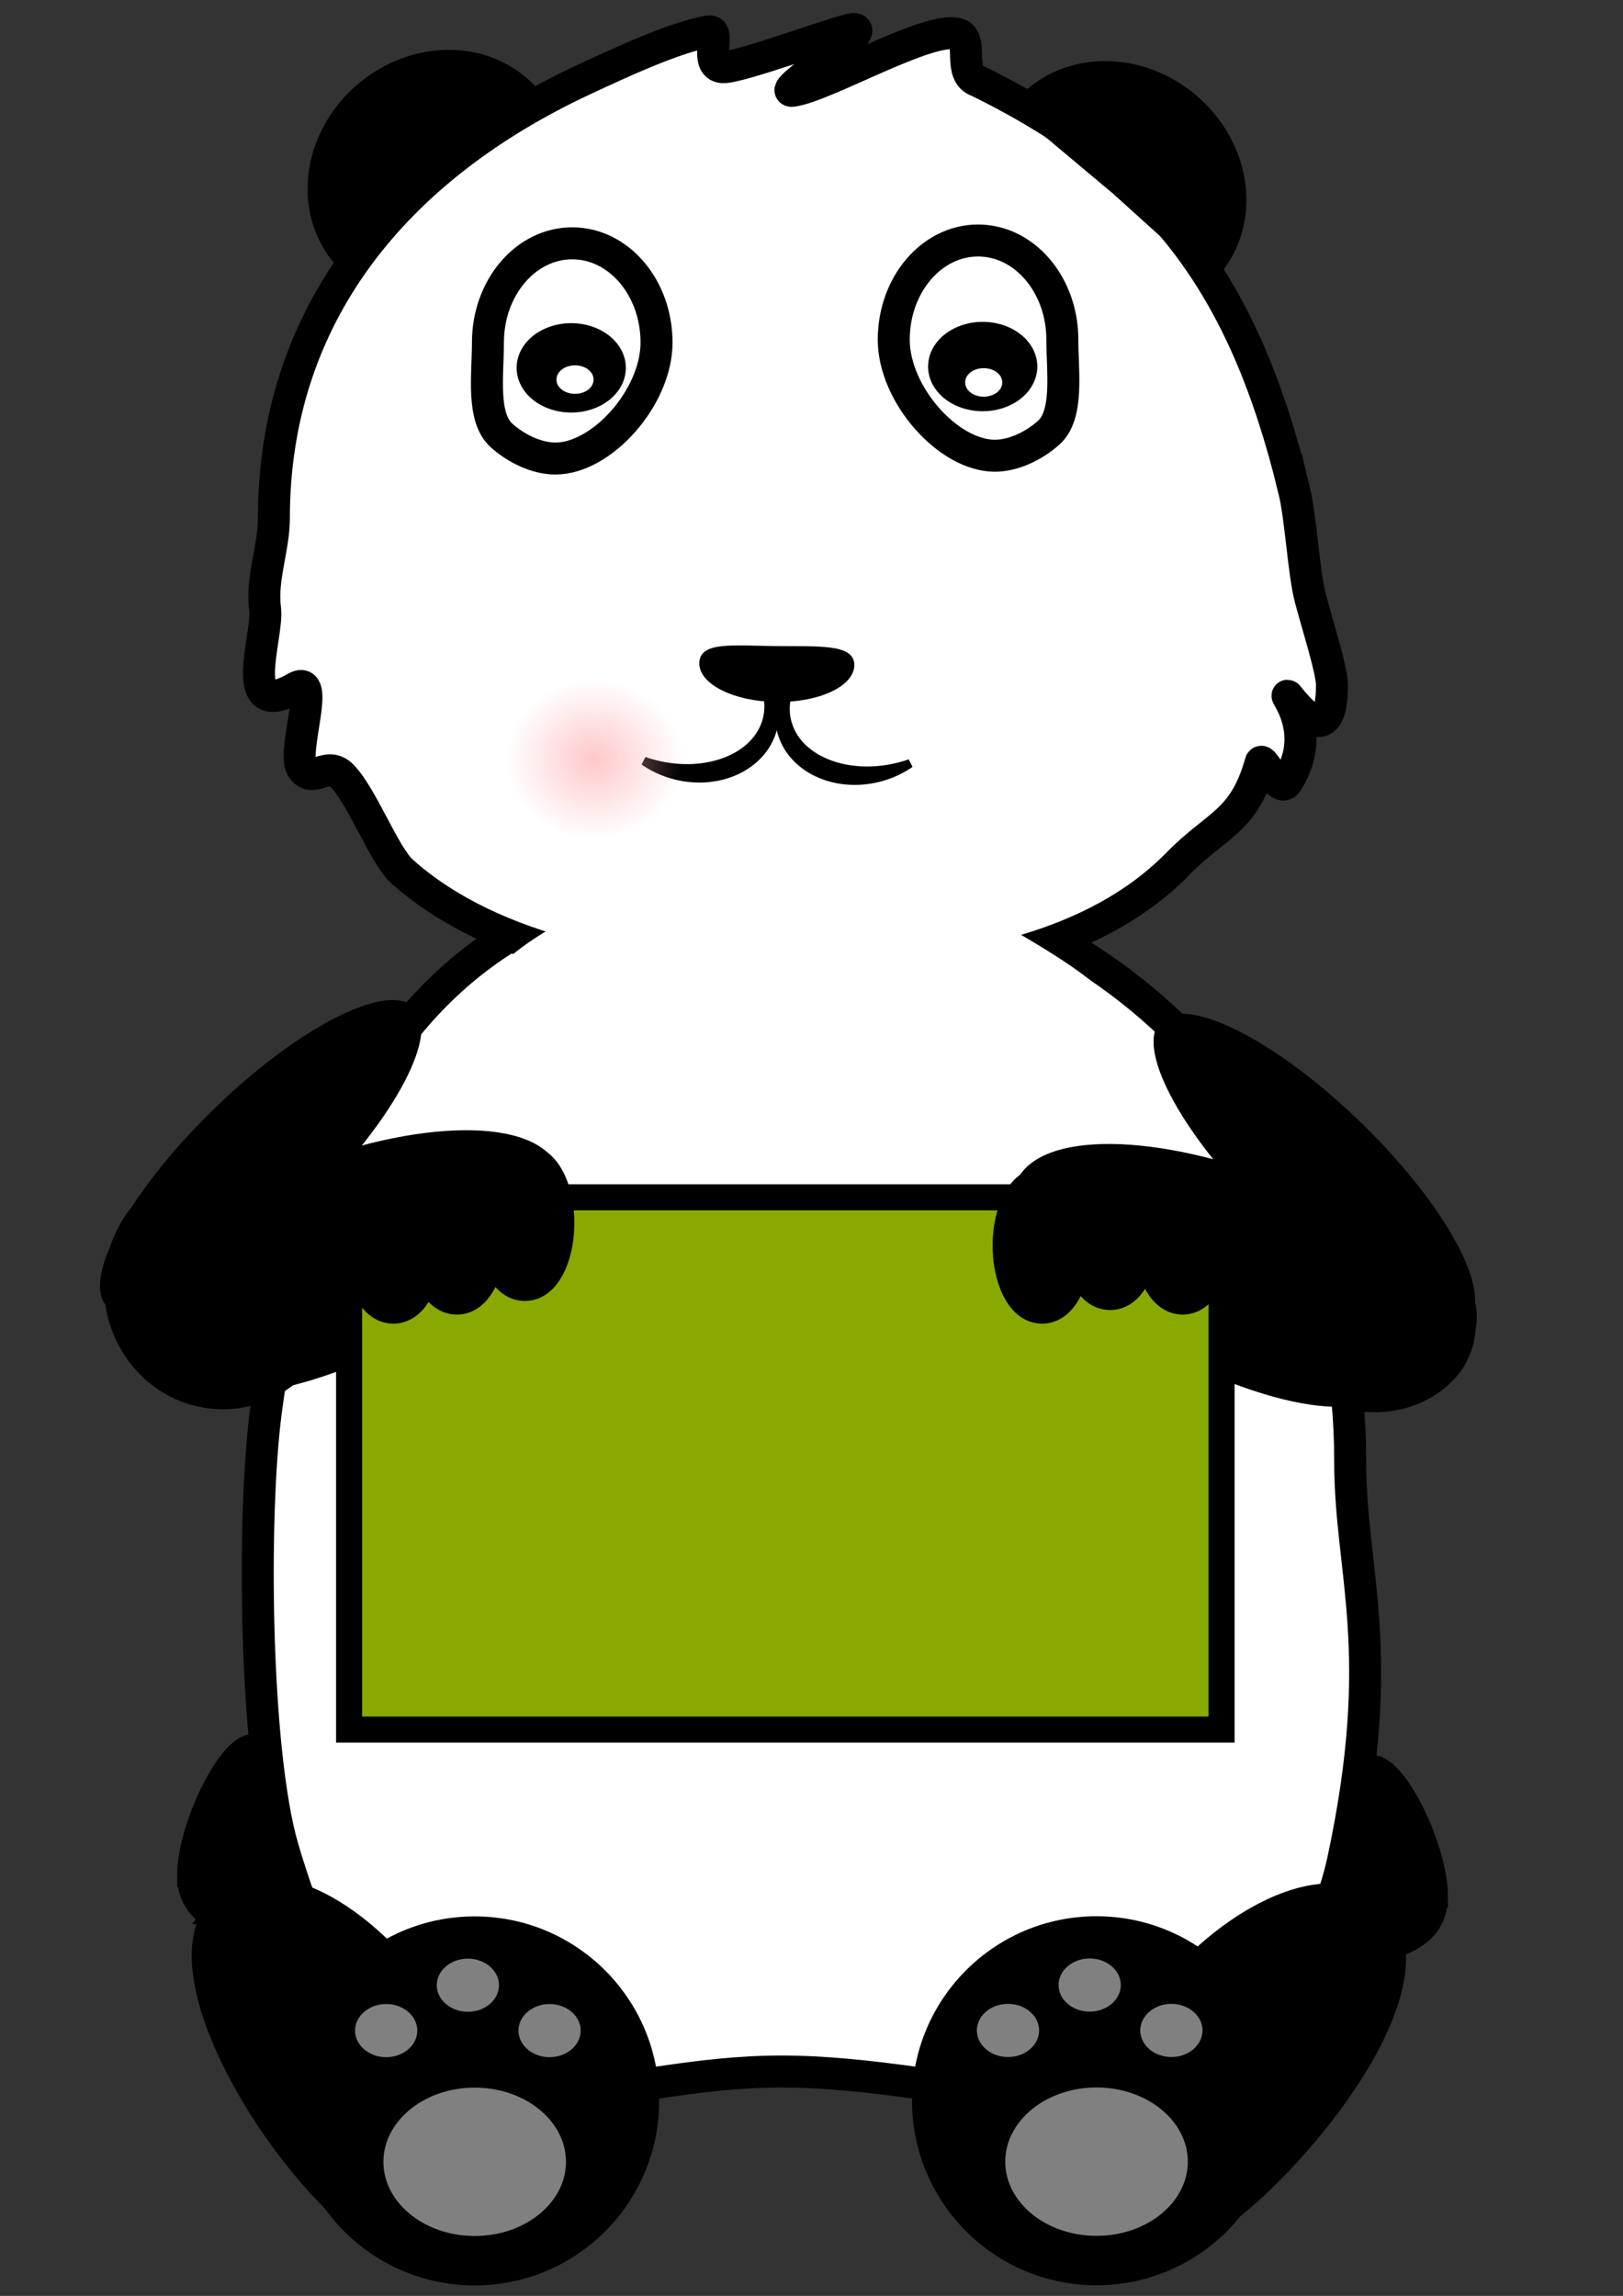 <?xml version="1.0" encoding="UTF-8" standalone="no"?>
<!-- Created with Inkscape (http://www.inkscape.org/) -->
<svg
    xmlns:inkscape="http://www.inkscape.org/namespaces/inkscape"
    xmlns:rdf="http://www.w3.org/1999/02/22-rdf-syntax-ns#"
    xmlns="http://www.w3.org/2000/svg"
    xmlns:osb="http://www.openswatchbook.org/uri/2009/osb"
    xmlns:sodipodi="http://sodipodi.sourceforge.net/DTD/sodipodi-0.dtd"
    xmlns:cc="http://creativecommons.org/ns#"
    xmlns:xlink="http://www.w3.org/1999/xlink"
    xmlns:dc="http://purl.org/dc/elements/1.1/"
    xmlns:svg="http://www.w3.org/2000/svg"
    xmlns:ns1="http://sozi.baierouge.fr"
    id="svg2"
    sodipodi:docname="panda.png"
    viewBox="0 0 744.09 1052.4"
    version="1.1"
    inkscape:version="0.48.1 "
  >
  <rect x="0" y="0" width="744.09" height="1052.4" fill="#333333" stroke="none"/>
  <defs
      id="defs4"
    >
    <linearGradient
        id="linearGradient5477"
        inkscape:collect="always"
      >
      <stop
          id="stop5479"
          style="stop-color:#ffaaaa"
          offset="0"
      />
      <stop
          id="stop5481"
          style="stop-color:#ffaaaa;stop-opacity:0"
          offset="1"
      />
    </linearGradient
    >
    <radialGradient
        id="radialGradient5483"
        xlink:href="#linearGradient5477"
        gradientUnits="userSpaceOnUse"
        cy="1842.9"
        cx="-291.68"
        gradientTransform="matrix(1 0 0 1.983 0 -1811.7)"
        r="57.943"
        inkscape:collect="always"
    />
  </defs
  >
  <sodipodi:namedview
      id="base"
      bordercolor="#666666"
      inkscape:pageshadow="2"
      inkscape:window-y="-8"
      pagecolor="#ffffff"
      inkscape:window-height="706"
      inkscape:window-maximized="1"
      inkscape:zoom="1.44"
      inkscape:window-x="-8"
      showgrid="false"
      borderopacity="1.0"
      inkscape:current-layer="layer1"
      inkscape:cx="340.4263"
      inkscape:cy="447.97193"
      showguides="true"
      inkscape:guide-bbox="true"
      inkscape:window-width="1024"
      inkscape:pageopacity="0.0"
      inkscape:document-units="px"
  />
  <g
      id="layer1"
      inkscape:label="Layer 1"
      inkscape:groupmode="layer"
    >
    <path
        id="path3824"
        sodipodi:nodetypes="sssas"
        style="stroke:#000000;stroke-width:6.843;fill:#000000"
        inkscape:connector-curvature="0"
        d="m378.09 524.5c11.266-34.991 98.71-7.612 192.75 22.665 94.037 30.277 111.01 37.219 99.744 72.21-11.266 34.99-82.329 16.37-121.82 6.663-64.29-15.81-181.94-66.55-170.67-101.54z"
    />
    <path
        id="path3822"
        sodipodi:nodetypes="sssssssss"
        style="stroke:#000000;stroke-width:14.664;fill:#ffffff"
        inkscape:connector-curvature="0"
        d="m619.01 669.78c0 51.564 17.452 86.763-3.323 183.32-8.672 40.302-35.532 69.661-46.629 79.932-57.258 52.995-129.1 16.508-211.08 16.508-76.845 0-139.98 36.606-191.78-17.158-13.069-13.566-31.22-66.881-36.581-85.37-12.997-44.823-13.956-153-7.716-200.11 20.741-156.58 88.681-248.56 234-248.56 145.31 0 263.11 113.48 263.11 271.43z"
    />
    <path
        id="path2985"
        sodipodi:nodetypes="ssssssssssssssssscsscs"
        style="stroke:#000000;stroke-width:14.664;fill:#ffffff"
        inkscape:connector-curvature="0"
        d="m593.19 224.12c3.394 13.93 4.378 38.218 7.682 50.548 3.832 14.301 9.795 32.774 9.795 39.306 0 37.505-24.284-1.706-19.846 5.98 10.987 19.03 2.286 33.818-0.832 38.609-3.527 5.42-11.205-11.888-11.999-9.072-7.768 27.55-19.959 28.04-37.891 46.376-42.47 43.428-113.8 53.124-182.64 53.124-63.141 0-131.25-12.147-173.07-49.47-8.28-7.39-18.43-34.769-27.717-44.04-7.035-7.023-13.575 4.527-18.432-3.886-4.242-7.348 9.004-43.1-2.737-36.322-27.714 16.001-12.347-23.876-13.965-36.073-1.844-13.899 4.025-27.908 4.025-41.639 0-92.842 55.525-160.73 142.17-201.11 17.252-8.04 41.717-19.382 57.146-22.028 5.896-1.011-2.384 15.81 6.447 16.369 7.461 0.472 53.826-16.907 60.056-17.545 9.231 0.333-36.269 29.558-27.974 28.369 15.284-2.192 62.618-29.94 75.704-26.028 7.591 2.269-0.589 18.382 9.408 21.664 83.65 41.072 122.08 94.21 144.66 186.88z"
    />
    <path
        id="path2989"
        sodipodi:nodetypes="ssssss"
        style="stroke:#000000;stroke-width:14.664;fill:#ffffff"
        inkscape:connector-curvature="0"
        d="m487.05 155.71c0 14.79 3.002 34.362-6.293 42.666-6.487 5.795-15.864 10.521-24.638 10.521-21.345 0-46.366-28.075-46.366-53.187s17.304-45.469 38.649-45.469 38.649 20.357 38.649 45.469z"
    />
    <path
        id="path5389"
        d="m223.7 157c0 14.79-3.002 34.362 6.293 42.666 6.487 5.795 15.864 10.521 24.638 10.521 21.345 0 46.366-28.075 46.366-53.187s-17.304-45.469-38.649-45.469-38.649 20.357-38.649 45.469z"
        sodipodi:nodetypes="ssssss"
        style="stroke:#000000;stroke-width:14.664;fill:#ffffff"
        inkscape:connector-curvature="0"
    />
    <path
        id="path2993"
        sodipodi:rx="22.093023"
        sodipodi:ry="17.44186"
        style="stroke:#000000;stroke-width:7;fill:#000000"
        sodipodi:type="arc"
        d="m216.28 1558.2a22.093 17.442 0 1 1 -44.186 0 22.093 17.442 0 1 1 44.186 0z"
        transform="matrix(.978 0 0 .978 71.976 -1355.3)"
        sodipodi:cy="1558.1761"
        sodipodi:cx="194.18605"
    />
    <path
        id="path2995"
        sodipodi:rx="22.093023"
        sodipodi:ry="17.44186"
        style="stroke:#000000;stroke-width:7;fill:#000000"
        sodipodi:type="arc"
        d="m216.28 1558.2a22.093 17.442 0 1 1 -44.186 0 22.093 17.442 0 1 1 44.186 0z"
        transform="matrix(.978 0 0 .978 260.62 -1355.9)"
        sodipodi:cy="1558.1761"
        sodipodi:cx="194.18605"
    />
    <path
        id="path2997"
        sodipodi:rx="59.302326"
        sodipodi:ry="53.488373"
        style="stroke:#000000;stroke-width:7;fill:#000000"
        sodipodi:type="arc"
        d="m-272.09 1447.7a59.302 53.488 0 1 1 -118.56 -2.155l59.254 2.155z"
        transform="matrix(-.747 .631 -.631 -.747 866.02 1371.5)"
        sodipodi:cy="1447.7111"
        sodipodi:cx="-331.39536"
        sodipodi:end="3.181887"
        sodipodi:start="0"
    />
    <path
        id="path3001"
        sodipodi:rx="59.302326"
        sodipodi:ry="53.488373"
        style="stroke:#000000;stroke-width:7;fill:#000000"
        sodipodi:type="arc"
        d="m-272.09 1447.7a59.302 53.488 0 1 1 -118.56 -2.155l59.254 2.155z"
        transform="matrix(-.749 -.628 .628 -.749 -644.99 962.26)"
        sodipodi:cy="1447.7111"
        sodipodi:cx="-331.39536"
        sodipodi:end="3.181887"
        sodipodi:start="0"
    />
    <path
        id="path3005"
        style="stroke:#000000;stroke-width:1.174;fill:#000000"
        d="m355.99 321.19c-19.305-0.248-34.887-7.965-34.804-17.237 0.084-9.271 14.841-7.466 34.146-7.218 19.305 0.248 35.847-1.156 35.764 8.116-0.083 9.217-15.624 16.511-34.815 16.342l-0.139-16.791z"
        inkscape:transform-center-x="208.34773"
        inkscape:transform-center-y="150.90776"
        inkscape:connector-curvature="0"
        sodipodi:nodetypes="csssccc"
    />
    <g
        id="g3891"
        transform="matrix(.978 0 0 .978 82.376 -1345.9)"
      >
      <path
          id="path3889"
          sodipodi:rx="103.19149"
          sodipodi:ry="71.276596"
          style="stroke:#000000;stroke-width:7;fill:#000000"
          sodipodi:type="arc"
          d="m-234.04 1725.8c0 39.365-46.2 71.277-103.19 71.277-56.991 0-103.19-31.912-103.19-71.277s46.2-71.277 103.19-71.277c56.991 0 103.19 31.912 103.19 71.277z"
          transform="matrix(.252 -.165 .941 .955 -1007.1 221.12)"
          sodipodi:cy="1725.7665"
          sodipodi:cx="-337.23404"
      />
      <path
          id="path3829"
          sodipodi:nodetypes="sssss"
          style="stroke:#000000;stroke-width:4.607;fill:#000000"
          inkscape:connector-curvature="0"
          d="m393.76 1932.2c8.559-23.836 64.36-23.34 124.63 1.107 60.274 24.448 71.377 51.585 62.818 75.421-8.559 23.836-33.54 35.345-93.814 10.897s-102.2-63.59-93.638-87.426z"
      />
    </g
    >
    <path
        id="path5384"
        sodipodi:nodetypes="sssss"
        style="stroke:#000000;stroke-width:10.937;fill:#000000"
        inkscape:connector-curvature="0"
        d="m99.013 876.51c-16.779 22.415 6.094 74.894 38.26 114.65 32.166 39.755 61.444 51.732 78.223 29.317s4.305-72.814-27.861-112.57c-32.166-39.755-71.844-53.812-88.623-31.397z"
    />
    <g
        id="g3875"
        transform="matrix(.978 0 0 .978 82.376 -1345.9)"
      >
      <path
          id="path3831"
          sodipodi:rx="82.978722"
          sodipodi:ry="82.978722"
          style="stroke:#000000;stroke-width:7;fill:#000000"
          sodipodi:type="arc"
          d="m231.91 2356.6c0 45.828-37.151 82.979-82.979 82.979s-82.979-37.151-82.979-82.979 37.151-82.979 82.979-82.979 82.979 37.151 82.979 82.979z"
          transform="translate(-10.638 4.255)"
          sodipodi:cy="2356.6174"
          sodipodi:cx="148.93617"
      />
      <path
          id="path3840"
          sodipodi:rx="18.085106"
          sodipodi:ry="15.957447"
          style="stroke:#000000;stroke-width:7;fill:#808080"
          sodipodi:type="arc"
          d="m114.89 2327.9c0 8.813-8.097 15.958-18.085 15.958-9.988 0-18.085-7.144-18.085-15.958 0-8.813 8.097-15.957 18.085-15.957 9.988 0 18.085 7.144 18.085 15.957z"
          sodipodi:cy="2327.894"
          sodipodi:cx="96.80851"
      />
      <path
          id="path3842"
          sodipodi:rx="18.085106"
          sodipodi:ry="15.957447"
          style="stroke:#000000;stroke-width:7;fill:#808080"
          sodipodi:type="arc"
          d="m114.89 2327.9c0 8.813-8.097 15.958-18.085 15.958-9.988 0-18.085-7.144-18.085-15.958 0-8.813 8.097-15.957 18.085-15.957 9.988 0 18.085 7.144 18.085 15.957z"
          transform="translate(38.298 -21.277)"
          sodipodi:cy="2327.894"
          sodipodi:cx="96.80851"
      />
      <path
          id="path3844"
          sodipodi:rx="18.085106"
          sodipodi:ry="15.957447"
          style="stroke:#000000;stroke-width:7;fill:#808080"
          sodipodi:type="arc"
          d="m114.89 2327.9c0 8.813-8.097 15.958-18.085 15.958-9.988 0-18.085-7.144-18.085-15.958 0-8.813 8.097-15.957 18.085-15.957 9.988 0 18.085 7.144 18.085 15.957z"
          transform="translate(76.596 -2.5532e-7)"
          sodipodi:cy="2327.894"
          sodipodi:cx="96.80851"
      />
      <path
          id="path3846"
          sodipodi:rx="18.085106"
          sodipodi:ry="15.957447"
          style="stroke:#000000;stroke-width:7;fill:#808080"
          sodipodi:type="arc"
          d="m114.89 2327.9c0 8.813-8.097 15.958-18.085 15.958-9.988 0-18.085-7.144-18.085-15.958 0-8.813 8.097-15.957 18.085-15.957 9.988 0 18.085 7.144 18.085 15.957z"
          inkscape:transform-center-x="-63.326347"
          inkscape:transform-center-y="-172.24996"
          transform="matrix(2.934 0 0 2.792 -145.72 -4110.1)"
          sodipodi:cy="2327.894"
          sodipodi:cx="96.80851"
      />
    </g
    >
    <path
        id="path5382"
        sodipodi:nodetypes="sssss"
        style="stroke:#000000;stroke-width:11.08;fill:#000000"
        inkscape:connector-curvature="0"
        d="m634.78 881.52c15.17 23.957-12.101 72.188-47.798 109.73-35.697 37.547-66.303 50.192-81.473 26.235s1.47-73.816 37.167-111.36c35.697-37.547 76.934-48.564 92.104-24.607z"
    />
    <g
        id="g3868"
        transform="matrix(.978 0 0 .978 78.216 -1364.7)"
      >
      <g
          id="g3882"
          transform="translate(0 4.255)"
        >
        <path
            id="path3858"
            sodipodi:rx="82.978722"
            sodipodi:ry="82.978722"
            style="stroke:#000000;stroke-width:7;fill:#000000"
            sodipodi:type="arc"
            d="m231.91 2356.6c0 45.828-37.151 82.979-82.979 82.979s-82.979-37.151-82.979-82.979 37.151-82.979 82.979-82.979 82.979 37.151 82.979 82.979z"
            transform="translate(285.11 19.149)"
            sodipodi:cy="2356.6174"
            sodipodi:cx="148.93617"
        />
        <path
            id="path3860"
            sodipodi:rx="18.085106"
            sodipodi:ry="15.957447"
            style="stroke:#000000;stroke-width:7;fill:#808080"
            sodipodi:type="arc"
            d="m114.89 2327.9c0 8.813-8.097 15.958-18.085 15.958-9.988 0-18.085-7.144-18.085-15.958 0-8.813 8.097-15.957 18.085-15.957 9.988 0 18.085 7.144 18.085 15.957z"
            transform="translate(295.74 14.894)"
            sodipodi:cy="2327.894"
            sodipodi:cx="96.80851"
        />
        <path
            id="path3862"
            sodipodi:rx="18.085106"
            sodipodi:ry="15.957447"
            style="stroke:#000000;stroke-width:7;fill:#808080"
            sodipodi:type="arc"
            d="m114.89 2327.9c0 8.813-8.097 15.958-18.085 15.958-9.988 0-18.085-7.144-18.085-15.958 0-8.813 8.097-15.957 18.085-15.957 9.988 0 18.085 7.144 18.085 15.957z"
            transform="translate(334.04 -6.383)"
            sodipodi:cy="2327.894"
            sodipodi:cx="96.80851"
        />
        <path
            id="path3864"
            sodipodi:rx="18.085106"
            sodipodi:ry="15.957447"
            style="stroke:#000000;stroke-width:7;fill:#808080"
            sodipodi:type="arc"
            d="m114.89 2327.9c0 8.813-8.097 15.958-18.085 15.958-9.988 0-18.085-7.144-18.085-15.958 0-8.813 8.097-15.957 18.085-15.957 9.988 0 18.085 7.144 18.085 15.957z"
            transform="translate(372.34 14.894)"
            sodipodi:cy="2327.894"
            sodipodi:cx="96.80851"
        />
        <path
            id="path3866"
            sodipodi:rx="18.085106"
            sodipodi:ry="15.957447"
            style="stroke:#000000;stroke-width:7;fill:#808080"
            sodipodi:type="arc"
            d="m114.89 2327.9c0 8.813-8.097 15.958-18.085 15.958-9.988 0-18.085-7.144-18.085-15.958 0-8.813 8.097-15.957 18.085-15.957 9.988 0 18.085 7.144 18.085 15.957z"
            inkscape:transform-center-x="-63.326347"
            inkscape:transform-center-y="-172.24996"
            transform="matrix(2.934 0 0 2.792 150.03 -4095.2)"
            sodipodi:cy="2327.894"
            sodipodi:cx="96.80851"
        />
      </g
      >
    </g
    >
    <g
        id="g3895"
        transform="matrix(-.978 0 0 .978 639.73 -1352.2)"
      >
      <path
          id="path3897"
          sodipodi:rx="103.19149"
          sodipodi:ry="71.276596"
          style="stroke:#000000;stroke-width:7;fill:#000000"
          sodipodi:type="arc"
          d="m-234.04 1725.8c0 39.365-46.2 71.277-103.19 71.277-56.991 0-103.19-31.912-103.19-71.277s46.2-71.277 103.19-71.277c56.991 0 103.19 31.912 103.19 71.277z"
          transform="matrix(.252 -.165 .941 .955 -1007.1 221.12)"
          sodipodi:cy="1725.7665"
          sodipodi:cx="-337.23404"
      />
      <path
          id="path3899"
          d="m393.76 1932.2c8.559-23.836 64.36-23.34 124.63 1.107 60.274 24.448 71.377 51.585 62.818 75.421-8.559 23.836-33.54 35.345-93.814 10.897s-102.2-63.59-93.638-87.426z"
          sodipodi:nodetypes="sssss"
          style="stroke:#000000;stroke-width:4.607;fill:#000000"
          inkscape:connector-curvature="0"
      />
    </g
    >
    <path
        id="path3901"
        sodipodi:rx="52.127659"
        sodipodi:ry="54.255318"
        style="stroke:#000000;stroke-width:7;fill:#000000"
        sodipodi:type="arc"
        d="m-17.021 1896a52.128 54.255 0 1 1 -104.26 0 52.128 54.255 0 1 1 104.26 0z"
        transform="matrix(.978 0 0 .978 169.73 -1264.8)"
        sodipodi:cy="1895.9792"
        sodipodi:cx="-69.148933"
    />
    <path
        id="path3903"
        sodipodi:rx="58.510639"
        sodipodi:ry="55.319149"
        style="stroke:#000000;stroke-width:7;fill:#000000"
        sodipodi:type="arc"
        d="m-455.32 1716.2a58.511 55.319 0 1 1 -117.02 0 58.511 55.319 0 1 1 117.02 0z"
        transform="matrix(.745 0 0 .675 1013.1 -551.01)"
        sodipodi:cy="1716.192"
        sodipodi:cx="-513.82977"
    />
    <rect
        id="rect5360"
        style="stroke:#000000;stroke-width:11.944;fill:#88aa00"
        height="243.99"
        width="399.99"
        y="548.82"
        x="160.05"
    />
    <path
        id="path5367"
        sodipodi:rx="20.212767"
        sodipodi:ry="50"
        style="stroke:#000000;stroke-width:15;fill:#000000"
        sodipodi:type="arc"
        d="m-555.32 1819.4a20.213 50 0 1 1 -40.426 0 20.213 50 0 1 1 40.426 0z"
        transform="matrix(.818 0 0 .622 651.11 -560.69)"
        sodipodi:cy="1819.3834"
        sodipodi:cx="-575.53192"
    />
    <path
        id="path5369"
        sodipodi:rx="20.212767"
        sodipodi:ry="50"
        style="stroke:#000000;stroke-width:15;fill:#000000"
        sodipodi:type="arc"
        d="m-555.32 1819.4a20.213 50 0 1 1 -40.426 0 20.213 50 0 1 1 40.426 0z"
        transform="matrix(.818 0 0 .622 680.23 -564.85)"
        sodipodi:cy="1819.3834"
        sodipodi:cx="-575.53192"
    />
    <path
        id="path5371"
        sodipodi:rx="20.212767"
        sodipodi:ry="50"
        style="stroke:#000000;stroke-width:15;fill:#000000"
        sodipodi:type="arc"
        d="m-555.32 1819.4a20.213 50 0 1 1 -40.426 0 20.213 50 0 1 1 40.426 0z"
        transform="matrix(.818 0 0 .622 711.43 -571.09)"
        sodipodi:cy="1819.3834"
        sodipodi:cx="-575.53192"
    />
    <path
        id="path5375"
        sodipodi:rx="20.212767"
        sodipodi:ry="50"
        style="stroke:#000000;stroke-width:15;fill:#000000"
        sodipodi:type="arc"
        d="m-555.32 1819.4a20.213 50 0 1 1 -40.426 0 20.213 50 0 1 1 40.426 0z"
        transform="matrix(.818 0 0 .622 948.54 -560.69)"
        sodipodi:cy="1819.3834"
        sodipodi:cx="-575.53192"
    />
    <path
        id="path5377"
        sodipodi:rx="20.212767"
        sodipodi:ry="50"
        style="stroke:#000000;stroke-width:15;fill:#000000"
        sodipodi:type="arc"
        d="m-555.32 1819.4a20.213 50 0 1 1 -40.426 0 20.213 50 0 1 1 40.426 0z"
        transform="matrix(.818 0 0 .622 979.74 -566.93)"
        sodipodi:cy="1819.3834"
        sodipodi:cx="-575.53192"
    />
    <path
        id="path5379"
        sodipodi:rx="20.212767"
        sodipodi:ry="50"
        style="stroke:#000000;stroke-width:15;fill:#000000"
        sodipodi:type="arc"
        d="m-555.32 1819.4a20.213 50 0 1 1 -40.426 0 20.213 50 0 1 1 40.426 0z"
        transform="matrix(.818 0 0 .622 1013 -564.85)"
        sodipodi:cy="1819.3834"
        sodipodi:cx="-575.53192"
    />
    <path
        id="path5394"
        sodipodi:nodetypes="sssssss"
        style="fill:#ffffff"
        inkscape:connector-curvature="0"
        d="m498.53 454.04c-20.45-4.758-73.485 28.513-139.85 28.513-66.363 0-121.98-8.639-133.06-26.476-7.468-12.025 28.777-32.882 44.093-39.264 21.945-9.143 49.882-10.294 88.966-10.294 42.716 0 80.225 7.052 101.53 17.677 11.796 5.882 58.681 34.583 38.315 29.845z"
    />
    <path
        id="path5458"
        style="stroke:#000000;stroke-width:3.91;fill:#000000"
        inkscape:connector-curvature="0"
        d="m343.74 303.21c6.985 7.863 10.211 17.361 7.941 26.449-4.354 17.433-27.267 26.724-51.157 20.757-1.81-0.452-3.563-0.975-5.276-1.57 4.199 2.926 9.118 5.206 14.546 6.561 20.37 5.088 40.329-4.637 44.599-21.734 2.752-11.018-1.695-22.399-10.654-30.465z"
    />
    <path
        id="path5465"
        d="m368.77 304.29c-6.985 7.863-10.211 17.361-7.941 26.449 4.354 17.433 27.267 26.724 51.157 20.757 1.81-0.452 3.563-0.975 5.276-1.57-4.199 2.926-9.118 5.206-14.546 6.561-20.37 5.088-40.329-4.637-44.599-21.734-2.752-11.018 1.695-22.399 10.654-30.465z"
        style="stroke:#000000;stroke-width:3.91;fill:#000000"
        inkscape:connector-curvature="0"
    />
    <path
        id="path5470"
        sodipodi:nodetypes="sssss"
        style="stroke:#000000;stroke-width:10.109;fill:#000000"
        inkscape:connector-curvature="0"
        d="m658.78 869.41c0 22.17-25.972 25.396-36.899 25.396-10.928 0-2.674-3.226-2.674-25.396s-0.767-59.804 10.161-59.804 29.413 37.634 29.413 59.804z"
    />
    <path
        id="path5473"
        d="m86.255 859.81c0 22.17 25.972 25.396 36.899 25.396 10.928 0 2.674-3.226 2.674-25.396s0.767-59.804-10.161-59.804-29.413 37.634-29.413 59.804z"
        sodipodi:nodetypes="sssss"
        style="stroke:#000000;stroke-width:10.109;fill:#000000"
        inkscape:connector-curvature="0"
    />
    <path
        id="path5475"
        sodipodi:rx="57.943474"
        sodipodi:ry="114.90485"
        style="opacity:0.652;fill:url(#radialGradient5483)"
        sodipodi:type="arc"
        d="m-233.74 1842.9a57.943 114.9 0 1 1 -115.89 0 57.943 114.9 0 1 1 115.89 0z"
        transform="matrix(.696 0 0 .318 475.45 -237.94)"
        sodipodi:cy="1842.9469"
        sodipodi:cx="-291.68155"
    />
    <path
        id="path5485"
        sodipodi:rx="57.943474"
        sodipodi:ry="114.90485"
        style="opacity:.655;fill:url(#radialGradient5483)"
        sodipodi:type="arc"
        d="m-233.74 1842.9a57.943 114.9 0 1 1 -115.89 0 57.943 114.9 0 1 1 115.89 0z"
        transform="matrix(.696 0 0 .318 638.67 -236.02)"
        sodipodi:cy="1842.9469"
        sodipodi:cx="-291.68155"
    />
    <path
        id="path5605"
        sodipodi:rx="5.5555553"
        sodipodi:ry="5.5555553"
        style="fill:#ffffff"
        sodipodi:type="arc"
        d="m195.83 1550.3a5.556 5.556 0 1 1 -11.111 0 5.556 5.556 0 1 1 11.111 0z"
        transform="matrix(1.528 0 0 1.161 -27.114 -1625.9)"
        sodipodi:cy="1550.2788"
        sodipodi:cx="190.27777"
    />
    <path
        id="path5611"
        sodipodi:rx="5.5555553"
        sodipodi:ry="5.5555553"
        style="fill:#ffffff"
        sodipodi:type="arc"
        d="m195.83 1550.3a5.556 5.556 0 1 1 -11.111 0 5.556 5.556 0 1 1 11.111 0z"
        transform="matrix(1.528 0 0 1.161 160.26 -1624.6)"
        sodipodi:cy="1550.2788"
        sodipodi:cx="190.27777"
    />
  </g
  >
</svg
>
